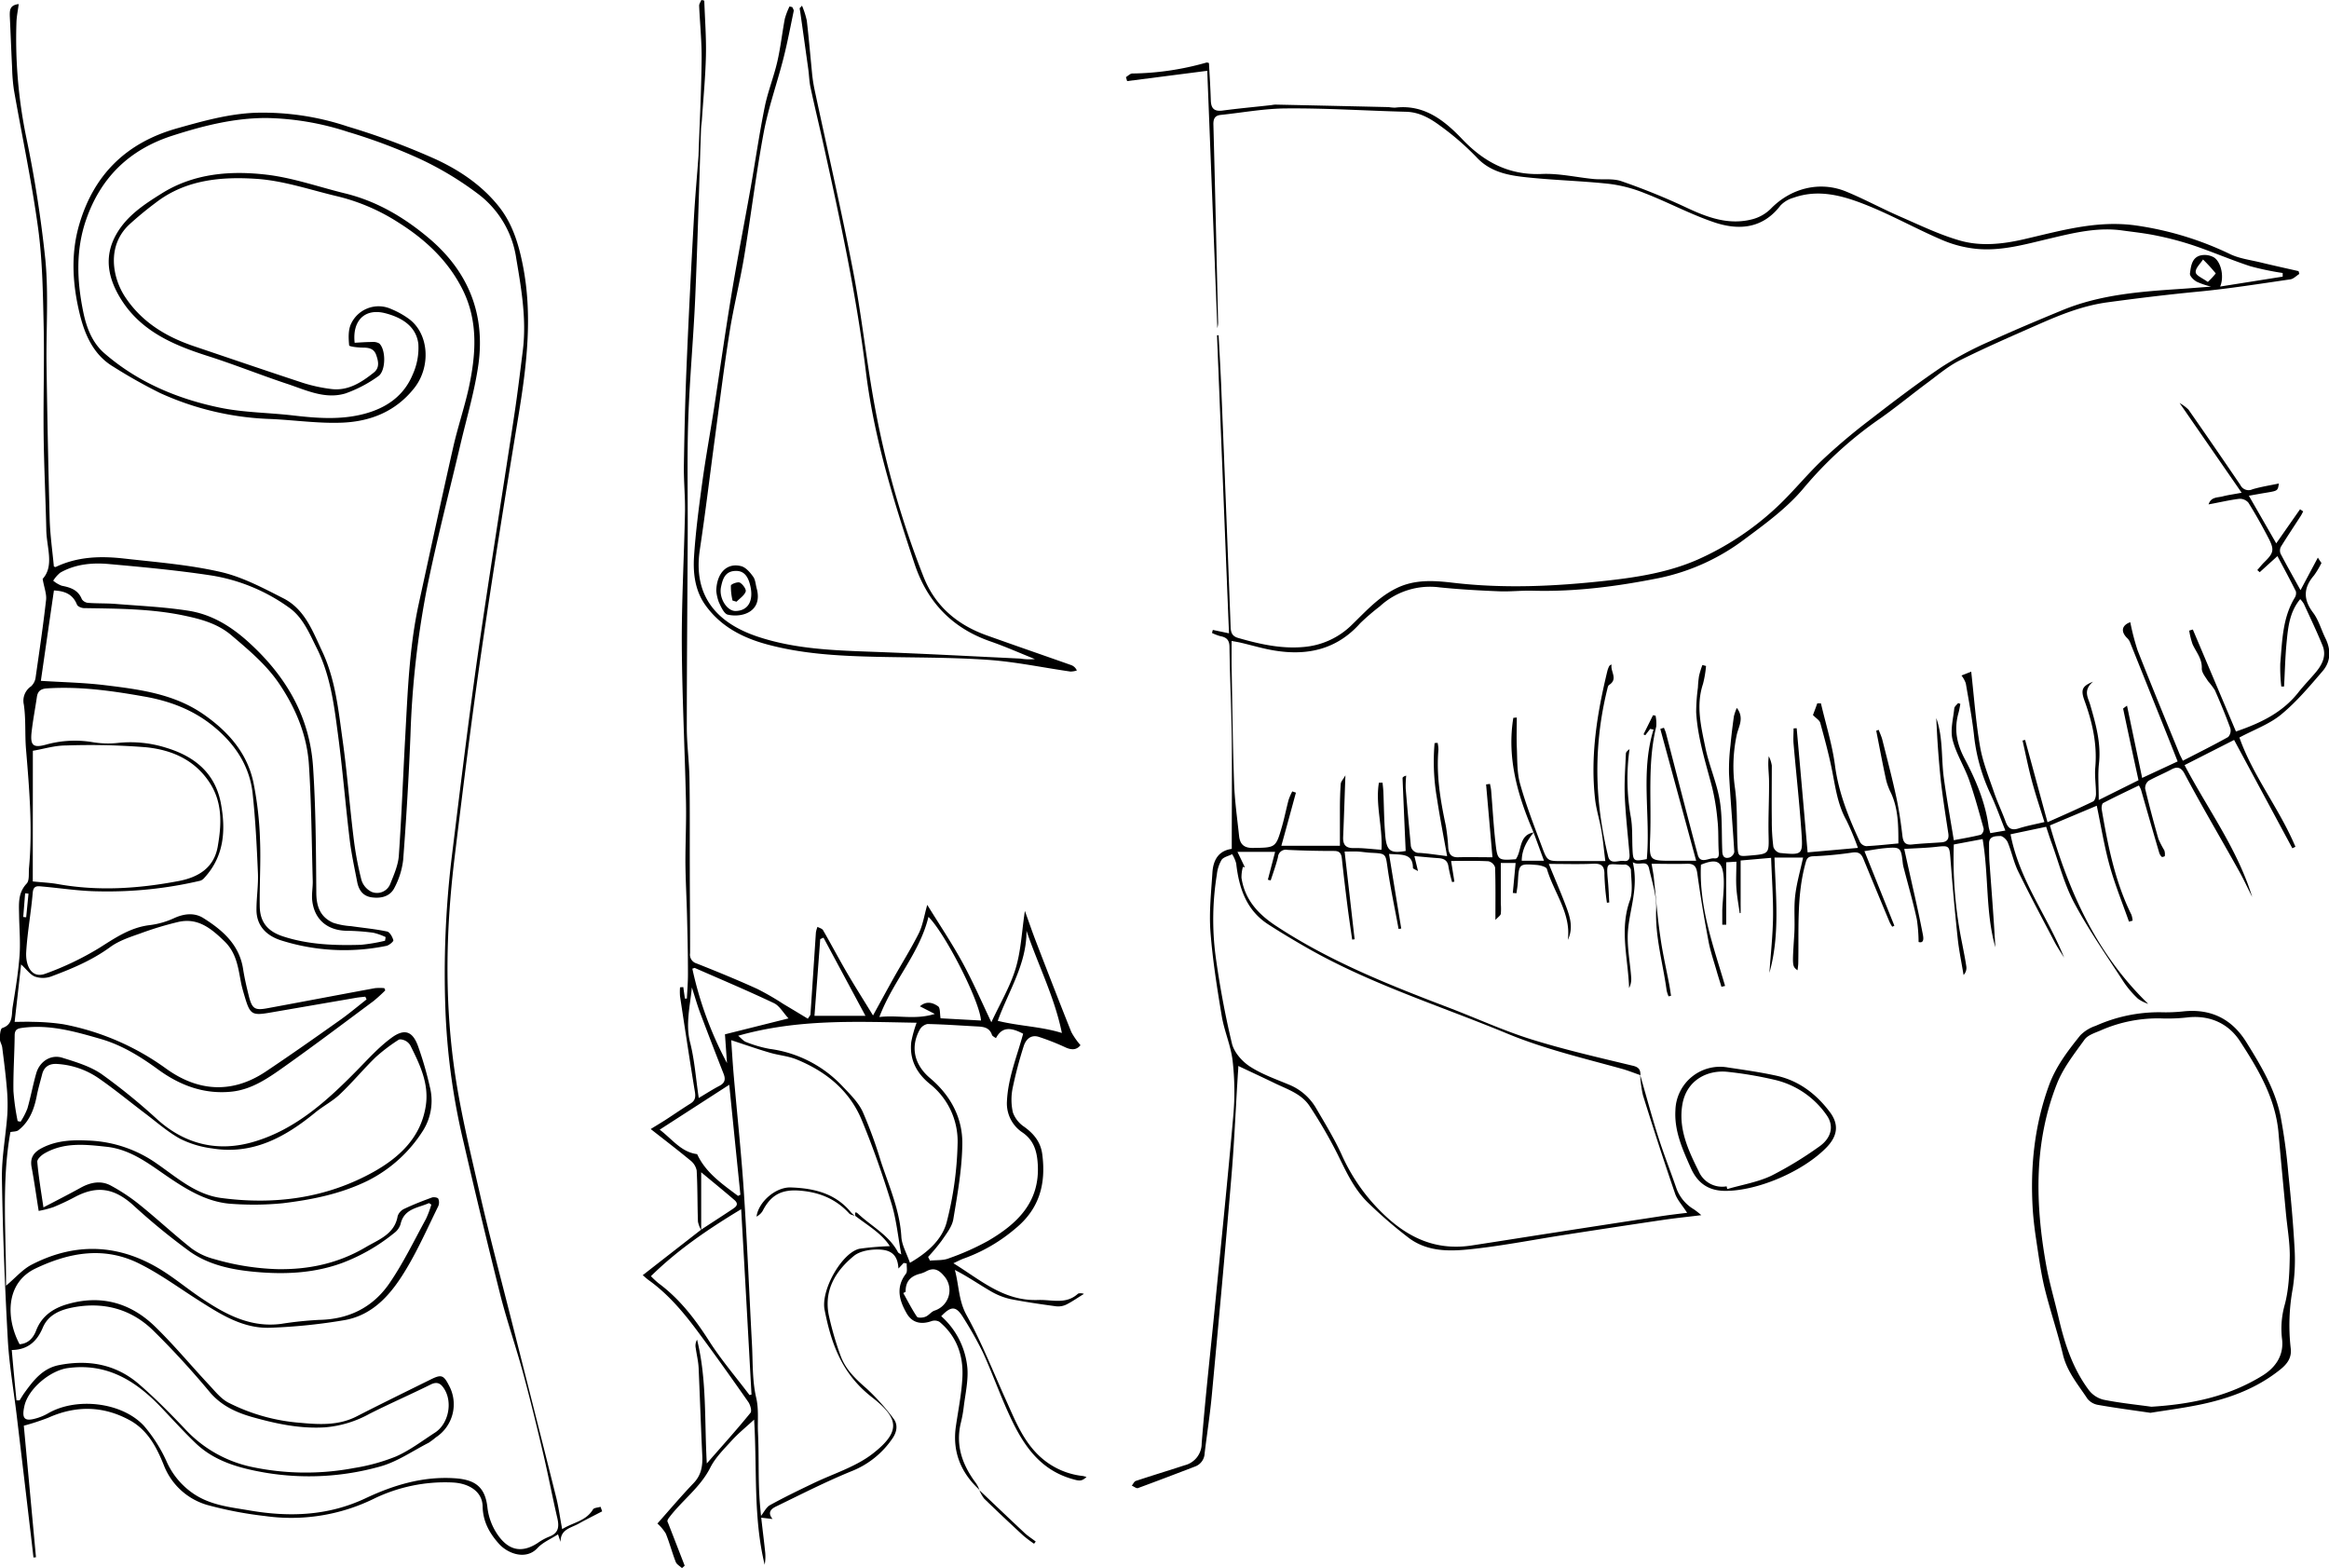 <svg xmlns="http://www.w3.org/2000/svg" viewBox="0 0 639.56 430.62"><title>Baziotes</title><g id="Layer_2" data-name="Layer 2"><g id="Layer_1-2" data-name="Layer 1"><g id="f0yYXQ.tif"><path d="M86.61,178c-.24,1.82-.56,3.35-.62,4.88a133.68,133.68,0,0,0,2.59,31.21,336.32,336.32,0,0,1,5.36,34.23c.89,9.55.17,19.25.31,28.88q.3,21.12.86,42.23c.12,4.34.75,8.67,1.15,13,.2.06.4.19.5.14,6-2.87,12.33-3.05,18.7-2.33,8.9,1,17.9,1.7,26.59,3.69,6,1.37,11.71,4.43,17.28,7.26,5.85,3,8,9,10.62,14.55,3.63,7.7,4.45,16.14,5.61,24.42,1.25,8.87,1.9,17.83,3,26.72a89.23,89.23,0,0,0,2.16,11.61,5.39,5.39,0,0,0,2.83,3.3,3.9,3.9,0,0,0,5.07-2.16c1-2.5,2.18-5.14,2.37-7.78.77-11,1.16-22,1.78-33.06.67-12.09,1.09-24.21,3.69-36.11,3.14-14.36,6.23-28.74,9.48-43.08,1.22-5.37,3-10.61,4.21-16,2-9.19,2.75-18.41-1.65-27.21-3.92-7.83-10.08-13.63-17.41-18.27a54.64,54.64,0,0,0-16.7-7.27c-7.47-1.75-14.91-4.35-22.47-4.86-9.63-.64-19.46.19-27.67,6.54a95.08,95.08,0,0,0-7.35,6.07c-6.23,5.93-4.5,14.62-1.06,19.83,4.58,6.91,11.21,10.91,18.85,13.5,10,3.38,20,6.8,30,10.09a43.53,43.53,0,0,0,7.59,1.66c4.7.64,8.39-1.75,11.84-4.5,1.66-1.32,1.26-3.12.65-4.85s-2-2-3.61-2c-1.34,0-3.78-.28-3.81-.61-.18-1.95-.29-4.18.5-5.87a8.34,8.34,0,0,1,11.1-4.09,23,23,0,0,1,4.82,2.69c5.54,4.09,6.06,13.14,1.49,18.95-5.07,6.45-12,9.2-19.73,9.53-6.56.28-13.17-.71-19.76-1a79.24,79.24,0,0,1-30.32-7.12,141.86,141.86,0,0,1-12.88-7.25c-5.47-3.26-7.85-8.88-9.21-14.49-1.94-8-2.52-16.23-.18-24.36,4-13.88,13-22.67,26.91-26.59,7.11-2,14.2-4,21.63-4.28a73.38,73.38,0,0,1,25.24,3.78,196.22,196.22,0,0,1,24.19,9c6.48,3,12.55,7.06,17.19,12.82,3.74,4.65,5.44,10.07,6.61,15.81,2.89,14.1,1.16,28-1.14,42-3.57,21.66-7.06,43.34-10.22,65.07-2.69,18.57-5,37.2-7.26,55.83-2.34,19-2.8,38-.28,56.94,1.58,11.92,4.48,23.69,7.16,35.44s5.77,23.25,8.7,34.86c4.11,16.24,8.25,32.47,12.31,48.72.67,2.67,1,5.42,1.63,8.65,3-1.87,6.5-2.18,8.46-5.41.29-.48,1.36-.49,2.08-.72.14.41.29.83.44,1.24-2.16,1.13-4.35,2.21-6.48,3.4s-5,1.52-4.94,5l-.71-2.08c-2,1.29-4.18,2.19-5.64,3.77-3.16,3.41-8.18,1.52-10.58-1.18-2.56-2.86-4.4-6.06-4.48-10.3-.08-3.93-3.58-6.3-8.24-6.53a44.71,44.71,0,0,0-21.66,4.48,51.6,51.6,0,0,1-29.8,4.74A105.45,105.45,0,0,1,139,590.29a18.2,18.2,0,0,1-12.53-11.06c-2-5-4.46-9.67-9.35-12.36-7.31-4-14.81-4.11-22.43-.69a67,67,0,0,1-6.68,2.18l3.34,36.12-.69.07c-.33-2.86-.65-5.72-1-8.58q-1.78-15.19-3.6-30.4c-.83-7-2.07-13.92-2.45-20.91-.81-14.69-1.38-29.39-1.61-44.09-.09-5.91,1.07-11.83,1.49-17.75a50,50,0,0,0-.17-7.44c-.31-3.65-.78-7.27-1.24-10.9-.11-.81-.67-1.6-.66-2.39,0-1,.16-2.75.66-2.92,3.06-1,2.52-3.64,2.86-5.77.76-4.69,1.54-9.4,1.9-14.14.27-3.73-.08-7.51-.13-11.27-.05-3-.32-5.93,2.08-8.49.82-.87.51-2.83.65-4.3,1-10.88.08-21.76-.82-32.55-.35-4.11,0-8.24-.61-12.32a4.77,4.77,0,0,1,2-5,4.07,4.07,0,0,0,1.26-2.57c1-7,2.06-14.07,2.85-21.13.19-1.62-.51-3.34-.94-5.79,3.32-3.66,1-8.82,1-13.73-.2-8.7-.63-17.4-.73-26.1-.11-10.05.23-20.09,0-30.13-.2-8.83-.33-17.72-1.53-26.44-1.73-12.67-4.41-25.22-6.62-37.83a48.07,48.07,0,0,1-.5-6c-.24-4.76-.41-9.52-.64-14.28C84.13,179.73,84.11,178.28,86.61,178Zm92.25,93c1.54-.08,3.1-.21,4.66-.21a3.45,3.45,0,0,1,2.1.4c1.87,1.71,1.83,7.58-.28,9a35.83,35.83,0,0,1-9,4.72c-5.71,1.72-11-1-16.29-2.72-7.29-2.43-14.43-5.31-21.76-7.63-9.36-3-18.13-6.8-23.57-15.49-3.52-5.63-4.9-11.67-1.23-18,2.94-5.07,7.73-8.16,12.43-11.1,8.83-5.52,18.9-6.29,28.86-5.11,7.25.87,14.31,3.38,21.47,5.13,8.75,2.14,16.27,6.61,23.06,12.35,10.75,9.09,15.46,20.76,13.53,34.67-1,7-3,13.88-4.67,20.8-3.21,13.7-6.78,27.32-9.56,41.1a253.47,253.47,0,0,0-4.43,39.95q-.69,17.1-2,34.16a21.53,21.53,0,0,1-2.36,7.57c-1.18,2.44-3.67,3.05-6.27,2.69-2.42-.33-3.57-2-4-4.26-.74-3.86-1.59-7.72-2.06-11.62-1.21-10-2-20.13-3.39-30.15-1-7.71-2.14-15.49-5.73-22.57-2-4-3.77-8.35-7.58-11a50,50,0,0,0-21.19-8.77c-9.34-1.43-18.76-2.3-28.18-3.15-4.61-.42-9.25,0-13.41,2.37a9.19,9.19,0,0,0-1.93,2.2,8.13,8.13,0,0,0,2.33,1.38c2.41.47,4.52,1.14,5.54,3.71a2.34,2.34,0,0,0,1.74,1c2.5.19,5,.09,7.53.29,6.66.54,13.37.83,20,1.87,6.39,1,11.72,4.27,16.62,8.73,10.2,9.28,16.7,20.39,17.6,34.18.76,11.45.8,22.95.89,34.43,0,3.86,1.09,6.81,4.68,8.36a19.9,19.9,0,0,0,4.87.91c3.3.48,6.63.78,9.88,1.47.75.15,1.47,1.48,1.73,2.4.09.32-1.16,1.39-1.91,1.54a57.41,57.41,0,0,1-29-1.53c-3.87-1.25-6.71-3.93-6.68-8.45,0-3.33.54-6.67.4-10-.31-7.28-.67-14.58-1.45-21.82-.83-7.7-4.93-13.75-10.87-18.56-5.47-4.44-11.8-6.84-18.7-8.07-8.93-1.58-17.86-2.88-27-2.26-1.62.12-2.45.76-2.68,2.35-.47,3.23-1.1,6.45-1.46,9.69-.39,3.6.44,4.36,3.91,3.41a29.51,29.51,0,0,1,12.68-.72,25.44,25.44,0,0,0,7,.25,32.58,32.58,0,0,1,13.39,1.32c7.74,2.35,13.41,6.89,15,15.23,1.39,7.41.93,14.55-4.55,20.5a2.49,2.49,0,0,1-1.13.78,111.53,111.53,0,0,1-27.9,2.91c-5.18-.05-10.34-.87-15.51-1.33-1.29-.12-2.39-.29-2.57,1.7C90,427.41,89,432.8,88.67,438.22c-.24,3.84,1.48,7.49,5.34,6a81.39,81.39,0,0,0,14.64-7c4.36-2.74,8.46-5.61,13.74-6.29a22.67,22.67,0,0,0,6.74-1.87c2.83-1.34,5.74-1.64,8.2-.08,5.23,3.29,9.85,7.26,10.89,13.95.4,2.56,1,5.1,1.62,7.6.87,3.34,1.62,3.83,5,3.21,9.88-1.82,19.75-3.71,29.63-5.53a14.35,14.35,0,0,1,2.54,0l.26.61a42.34,42.34,0,0,1-3.22,2.93c-8.06,6-16.09,12.05-24.29,17.87-4.43,3.15-9,6.39-14.59,7-7.49.81-14.15-1.62-20.18-6-4.88-3.57-10-6.76-15.85-8.45-6.93-2-13.84-4-21.21-3.1-1.35.18-2.41.26-2.43,2.08-.05,5.12-.42,10.23-.34,15.34a64.41,64.41,0,0,0,1.16,8.23l.81.16A19.81,19.81,0,0,0,89,481.25c.92-3.21,1.51-6.51,2.44-9.71s4-5.22,7.17-4.21c3.73,1.17,7.67,2.34,10.81,4.52a164,164,0,0,1,15.37,12.52c7.77,6.92,16.83,8.88,26.45,6,11.34-3.35,20-11.18,28.14-19.46,3.09-3.13,6.07-6.48,9.59-9.06,3.7-2.72,5.92-1.75,7.4,2.58a95.46,95.46,0,0,1,3.13,10.86,15.44,15.44,0,0,1-1.79,11.92,38.27,38.27,0,0,1-15.23,13.87c-7.45,3.65-15.37,5.23-23.43,6.2a82.53,82.53,0,0,1-13.53.19c-6.41-.29-11.81-3.35-17-6.82-5.54-3.68-10.7-8.1-17.77-8.88-5.89-.64-11.72-1.3-17.13,1.86-.83.49-2,1.58-1.91,2.3.35,4,1,7.86,1.69,12.48,3.83-2,7.09-3.66,10.29-5.43,2.67-1.47,5.5-2,8.17-.58a52,52,0,0,1,8.09,5.39c4.75,3.84,9.22,8,14,11.8a18.08,18.08,0,0,0,6.29,3,69.09,69.09,0,0,0,17.29,2.78c8.85.17,17-1.64,24.51-6.11,3.4-2,7.8-3.5,8.63-8.45a3.4,3.4,0,0,1,1.81-2c2.47-1.17,5-2.16,7.61-3.11.51-.18,1.58,0,1.73.32a2.63,2.63,0,0,1,0,2.06c-2.81,5.72-5.4,11.57-8.63,17-3.94,6.65-8.85,12.77-17,14.27a153.93,153.93,0,0,1-20.24,2.1c-7.59.38-13.77-3.59-19.88-7.47-5.35-3.39-10.49-7.18-16.1-10-9.65-4.93-19.28-3.3-28.73,1.2-8.53,4.06-8,14.1-4.39,20.81,2.4-.17,3.79-1.78,4.54-3.76,1.53-4,4.72-6.11,8.48-7.21,9.25-2.73,17.5-.45,24.29,6.23,5.13,5,9.76,10.59,14.68,15.85,1.64,1.75,3.23,3.79,5.28,4.89a52.31,52.31,0,0,0,20,5.59c5.11.48,10.37.74,15.27-1.77,6.78-3.48,13.63-6.82,20.46-10.2,2.8-1.38,3.45-1.14,4.89,1.66a10.84,10.84,0,0,1-3.55,14.27,21.85,21.85,0,0,1-2,1.5c-4.45,2.27-8.72,5.28-13.44,6.55a72.39,72.39,0,0,1-31.41,1.67c-7.1-1.23-14-3.08-19.33-8.28-3.18-3.08-6.17-6.37-9.22-9.58-7-7.36-14.94-12.34-25.72-10.86-4.83.67-10.82,5.66-11.89,10.37-.81,3.59,0,4.41,3.5,3.35a14.32,14.32,0,0,0,3-1.3c7.75-4.49,20.3-3.1,26.35,3.47a40.88,40.88,0,0,1,6.25,9.89,20.87,20.87,0,0,0,7.49,8.82c4.73,3.12,10.06,3.6,15.3,4.5,10.85,1.86,21.5,1.49,31.73-3.33,7.72-3.64,15.77-6.09,24.5-5.52,5.68.36,8.34,2.42,9,7.83a16.5,16.5,0,0,0,2.66,7.42c3,4.52,6.67,5.47,11.19,2.51a15.22,15.22,0,0,1,3.08-1.7c2.68-1,2.83-2.77,2.27-5.18-1.38-5.93-2.51-11.93-3.91-17.86-1.7-7.24-3.47-14.48-5.41-21.66S220.84,540.09,219,533q-5.29-21.06-10.17-42.24a186.5,186.5,0,0,1-5-35.5,267.52,267.52,0,0,1,1.64-42.63c2.24-18.2,4.45-36.4,7-54.55,3.22-22.47,6.85-44.88,10.24-67.32.9-5.94,1.61-11.92,2.36-17.88,1-8.44-.43-16.71-1.83-25a27.08,27.08,0,0,0-9.85-17.26,88.36,88.36,0,0,0-16.38-10A151.45,151.45,0,0,0,177,213.09a75.85,75.85,0,0,0-22.41-3.81c-8.94,0-17.43,2.17-25.82,4.87-11.69,3.77-19.64,11.4-23.68,23.14-2.86,8.32-2.48,16.74-.79,25.08.84,4.16,2.34,8.46,5.81,11.49,9.21,8,20.17,12.59,31.94,15,6.45,1.31,13.15,1.32,19.73,2.08s13.16,1.31,19.71-.42c6.08-1.61,10.86-4.91,13.3-10.78a17.72,17.72,0,0,0,1.56-8.44c-.61-4.9-4.62-7.24-9-8.39C181.73,261.41,178.17,264.85,178.86,271ZM92.09,509.38c-.68-4.25-1.21-8.12-1.94-12-.51-2.72.67-4.19,3-5.36,4.15-2.08,8.52-2.17,13-1.94a34.73,34.73,0,0,1,18.48,6.38c5.47,3.79,10.62,8.44,17.58,9.37,14.68,1.95,28.84.08,41.85-7.17,7-3.93,12.94-9.36,14.31-18,1-6.11-1.58-11.45-4.21-16.7a3.35,3.35,0,0,0-1.46-1.35c-.52-.25-1.4-.47-1.78-.21a48,48,0,0,0-6.32,4.8c-3.35,3.25-6.34,6.88-9.73,10.09-2,1.93-4.63,3.27-6.82,5.07-8.26,6.77-17.18,11.7-28.38,9.85a27.32,27.32,0,0,1-8.72-2.63c-3.48-1.92-6.53-4.64-9.73-7.05-4.26-3.22-8.39-6.64-12.78-9.66a22.43,22.43,0,0,0-11.25-3.84c-2.08-.14-3.59.67-4.14,2.81s-1.11,4-1.51,6.07c-.72,3.63-2,6.95-5,9.3-.52.41-1.41.35-2.21.52-2.48,13.72-1.14,27.92-1.2,42.19,2.61-2.19,4.57-4.52,7.07-5.8,12.56-6.46,24.87-5.57,36.65,2.16,3.36,2.2,6.48,4.76,9.82,7,6.63,4.46,13.5,8.22,22,7.12a97.84,97.84,0,0,1,10.5-1.1c8.17-.16,14.77-3.5,19.27-10.09,3.8-5.55,6.76-11.7,10-17.62a27.88,27.88,0,0,0,1.48-3.95l-.65-.41c-3,1.37-6.86,1.44-7.82,5.84a4.81,4.81,0,0,1-1.75,2.39,51,51,0,0,1-14.29,8.22c-7.18,2.63-14.59,3.11-22,2.59-6.94-.49-14-1.65-19.8-5.72a180,180,0,0,1-15.71-12.88c-5.16-4.56-9.81-5.31-15.86-2.11a63.47,63.47,0,0,1-5.9,2.78A28.26,28.26,0,0,1,92.09,509.38Zm95.12-74.19.16-1A17,17,0,0,0,184,433a58.65,58.65,0,0,0-7.25-.54c-5.29-.06-8.91-3-9.53-8.23-.22-1.8.18-3.67.13-5.49-.29-10.63-.36-21.28-1.05-31.88-.51-8-3.54-15.32-8-22-3.54-5.34-8.42-9.4-13.26-13.52-3.7-3.15-8.12-4.38-12.55-5.33-9.18-2-18.58-2-27.94-2.15-.67,0-1.74-.44-1.94-.95-1.18-3-3.55-3.75-6.33-3.9-1.23,8.47-2.44,16.85-3.59,24.82,6,.39,11.87.49,17.66,1.2,9.47,1.16,19,2.36,27.15,8.09,6.7,4.7,11.85,10.53,13.57,18.64a94.85,94.85,0,0,1,1.8,15.7c.26,6.08-.17,12.19-.07,18.29.07,4.4,2.23,6.9,6.42,8.26,7,2.28,14.16,2.51,21.38,2.3A46.48,46.48,0,0,0,187.21,435.19Zm-5.08,16.12-.34-.75c-.81.09-1.62.15-2.41.28l-23.74,4.09c-4.91.85-5.49.52-6.89-4.13-.36-1.2-.72-2.41-1-3.64-.86-4.21-1.16-8.45-4.66-11.83-3.66-3.54-7.29-6.53-12.69-5.29a89.6,89.6,0,0,0-10.51,3.19c-2.86,1-5.89,2-8.3,3.81-5,3.61-10.5,5.89-16.16,8a6.72,6.72,0,0,1-4.36,0c-1.29-.5-2.23-1.9-3.8-3.34l-1.78,15.77c1.94,0,3.43-.07,4.9,0a60,60,0,0,1,8.5.66,70.44,70.44,0,0,1,28.13,12.13c8.74,6.34,18.14,7.06,27.43.86,6.69-4.47,13.26-9.09,19.82-13.74C177,455.5,179.53,453.35,182.13,451.31Zm-91.66-32.4c2.58.27,4.76.35,6.89.73,11.14,2,22.24,1.24,33.23-.85,5.16-1,9.62-3.47,10.67-9.46,1.11-6.32,1.36-12.48-2.6-18.1-4.19-6-10.41-8.5-17.17-9.17a192.63,192.63,0,0,0-22-.48c-3.09,0-6.18,1-9,1.45ZM86,561.4l.85,0c.44-.69.84-1.4,1.32-2.06,2.48-3.42,5-6.75,9.55-7.63,8.11-1.57,15.62-.21,21.93,5.25,4.42,3.82,8.55,8,12.58,12.25A34.76,34.76,0,0,0,150.7,579.7a71.42,71.42,0,0,0,28,.28,52.68,52.68,0,0,0,11.55-3.19c3.78-1.67,7.16-4.27,10.68-6.54,3.69-2.39,4.9-8.26,2.53-12-.91-1.43-1.88-2.12-3.72-1.2-5.54,2.75-11.22,5.22-16.72,8a30.44,30.44,0,0,1-12.31,3.76c-6.77.41-13.18-.94-19.52-2.7-4.54-1.25-8.84-3.09-12.13-7-4.86-5.83-10-11.46-15.43-16.8-6.12-6.05-13.8-8.05-22.19-6.42-3.32.65-6.7,1.94-8.22,5.55s-4,6.09-8.52,6.13C85.12,552.38,85.54,556.89,86,561.4Zm1.85-132.73.81.08.64-6.49-.93-.09Z" transform="translate(-81.47 -176.88)"/><path d="M531.86,472c1.65,5.71,3.19,11.45,5,17.11,1.47,4.63,3.26,9.15,4.85,13.74a11.13,11.13,0,0,0,4.95,6.12,23.77,23.77,0,0,1,2,1.58c-3.89.48-7.17.81-10.43,1.29q-13.53,2-27,4.1c-8.09,1.25-16.14,2.83-24.27,3.77-6.3.74-12.88,1.25-18.43-2.77a121.61,121.61,0,0,1-11-9.44c-4.14-3.83-6.39-8.9-8.85-13.87a130.16,130.16,0,0,0-7.56-13c-2.19-3.37-6-4.59-9.48-6.26-3.29-1.6-6.61-3.13-10.12-4.79,0,.77-.07,1.48-.12,2.18-.6,9.62-1,19.25-1.83,28.85-1.65,19.72-3.46,39.41-5.3,59.11-.5,5.42-1.34,10.81-2,16.22a4,4,0,0,1-2.61,3.62c-5.23,2-10.45,4-15.7,5.93-.43.15-1.12-.44-1.69-.68.37-.44.65-1.14,1.12-1.29,4.44-1.48,8.93-2.83,13.37-4.29a6.15,6.15,0,0,0,4.7-6c1-12.76,2.46-25.49,3.7-38.23,1.7-17.33,3.48-34.66,5-52a74,74,0,0,0-.2-14.81c-.48-4.18-2.31-8.2-3-12.38-1.28-7.66-2.5-15.37-3.09-23.1-.4-5.37.19-10.82.54-16.22.21-3.33,1.57-6,5.31-6.52,0-10.19.09-20.13,0-30.06-.1-8.45-.51-16.89-.63-25.35,0-1.93-.8-2.69-2.51-3a13.33,13.33,0,0,1-2.29-.88l.23-.83,4.44.93c-1.1-27.41-2.2-54.62-3.29-81.84l.44,0c.24,4.62.52,9.24.71,13.86q1.34,33.17,2.6,66.35c.06,1.58.52,2.46,2.09,2.91,6.07,1.75,12.21,3.12,18.57,2.41a21.29,21.29,0,0,0,12.66-6.06c3.77-3.65,7.29-7.6,12.18-10,5-2.47,10.26-2.14,15.52-1.52,14.06,1.66,28.06,1,42.08-.55,8.63-.95,17.14-2.3,25.13-5.8a78.4,78.4,0,0,0,21.13-13.85c4.62-4.19,8.54-9.16,13.07-13.46a165.58,165.58,0,0,1,12.81-10.84c6.54-5.06,13.12-10.1,20-14.73a93.1,93.1,0,0,1,13.23-7.06c6.59-3,13.3-5.82,20-8.58,10.28-4.23,21.19-5.06,32.11-5.79,3-.2,6-.45,8.64-.65a22.05,22.05,0,0,1-3.93-1.34c-.83-.45-2-1.6-1.86-2.29.26-1.92.5-4.28,2.82-4.91a5.19,5.19,0,0,1,3.77.52c2,1.31,2.84,5.36,1.7,8l17.17-2.72c0-.34,0-.67,0-1a77.62,77.62,0,0,1-8.9-1.86c-5.22-1.71-10.28-3.9-15.49-5.67a85.23,85.23,0,0,0-10.09-2.7c-3.1-.66-6.28-1-9.43-1.43-6.87-1-13.49.64-20.07,2.2-6.76,1.59-13.48,3.57-20.5,2.79a32.09,32.09,0,0,1-9.17-2.45c-7-3-13.79-6.82-20.92-9.64-6.28-2.49-12.91-4.35-19.77-1.9a7.86,7.86,0,0,0-3.58,2.14c-4.85,6.35-11.37,6.87-18.08,4.64-6.53-2.18-12.67-5.51-19.1-8a38.44,38.44,0,0,0-9.88-2.6c-7.78-.84-15.64-1-23.41-1.88-4.75-.54-9.42-1.55-13-5.44a74.09,74.09,0,0,0-10-8.65c-2.71-2-5.68-3.73-9.33-3.82-10.88-.28-21.76-1-32.63-.92-6.08,0-12.15,1.14-18.23,1.78-1.65.17-2.1,1.05-2.05,2.73.48,17.94.87,35.88,1.28,53.81a6,6,0,0,1-.2,2c-.92-23.62-1.85-47.24-2.77-70.65l-22,2.83-.33-1.09c.59-.36,1.17-1,1.77-1a77.26,77.26,0,0,0,20.34-3c.2-.06.47.08.69.13.18,3.44.41,6.84.51,10.24.06,2.21.92,3.11,3.22,2.81,4.49-.6,9-1,13.49-1.51a6.85,6.85,0,0,1,1-.13q15.57.33,31.15.69a11.59,11.59,0,0,0,1.75.15c7.92-.95,13.44,3.43,18.38,8.6,6,6.32,12.86,10,21.91,9.61,4.7-.21,9.45.92,14.18,1.38,2.56.24,5.33-.21,7.68.61a179.76,179.76,0,0,1,17.64,7.15c5.89,2.78,11.78,5,18.33,3.29a11.21,11.21,0,0,0,5.07-2.91c5.45-5.6,13.39-7.67,20.64-4.7,5,2.06,9.8,4.68,14.78,6.85,5.44,2.37,10.85,5,16.52,6.62s11.67,1,17.6-.38c9.89-2.28,19.65-5.17,30.18-3.84a88.22,88.22,0,0,1,26.51,8c2.46,1.14,5.28,1.52,8,2.16,3.54.86,7.11,1.64,10.67,2.45l.21.77c-.82.51-1.6,1.37-2.48,1.49-8.42,1.22-16.83,2.56-25.29,3.37s-16.6,1.81-24.89,2.93c-6.87.93-13,3.43-19.15,6.14-7.19,3.16-14.4,6.3-21.42,9.8-3.19,1.59-6,4-8.87,6.13-4.36,3.23-8.55,6.7-13,9.83a105.51,105.51,0,0,0-20.91,19c-4.52,5.46-10.51,9.83-16.27,14.11a58.68,58.68,0,0,1-23.62,10.72c-11.43,2.28-22.95,3.79-34.66,3.46-3.07-.08-6.17.29-9.24.16-5.42-.22-10.84-.52-16.24-1.07a20.28,20.28,0,0,0-16.45,5.2A63.37,63.37,0,0,0,455,348c-6.38,7.19-14.46,9-23.53,7.51-3.12-.5-6.17-1.43-9.26-2.15-.72-.17-1.46-.28-2.53-.49,0,2.42,0,4.64,0,6.86.2,10.73.31,21.46.68,32.19.17,4.84.86,9.66,1.37,14.49.24,2.21,1.28,3.34,3.79,3.3,6.26-.09,6.29,0,8-5.92.69-2.41,1.17-4.89,1.82-7.31a16.37,16.37,0,0,1,1-2.29l1,.34c-1.28,4.71-2.56,9.42-4,14.59h16.08c0-3.25,0-6.64,0-10,0-2.34.06-4.68.23-7,.05-.62.63-1.2,1.28-2.35-.23,6.22-.39,11.55-.62,16.87-.1,2.2.69,3.17,3,3.11s4.81.28,7.53.47c.35-6.32-1.72-12.39-.71-18.43l1,0c.07.82.18,1.63.22,2.46.17,4,.18,8,.52,12,.37,4.34,1.43,5,5.61,4.3-.3-6.7-.59-13.35-.86-20,0-.25.33-.5,1-.69a29.18,29.18,0,0,0-.14,3.49c.42,5.16.91,10.32,1.39,15.48a2.28,2.28,0,0,0,2.47,2.25c2.24.15,4.47.51,7.52.88-1-5.55-2-10.65-2.78-15.79a59.08,59.08,0,0,1-.66-15.25l.83-.07a9.14,9.14,0,0,1,.22,1.93c-.61,7,.55,13.85,2,20.68a51.62,51.62,0,0,1,.7,6.23c.15,1.63.78,2.62,2.64,2.58,3.17-.08,6.34,0,9.5,0q-.87-10-1.75-20l1.07-.14c.11.62.27,1.23.32,1.85.4,4.84.66,9.69,1.21,14.51.52,4.63.73,4.68,5.56,4.32,1.73-2.39.74-6.61,4.91-7.36-1.76,2.23-3.25,4.56-3.28,7.78h6.11c-1-2.7-1.92-5.24-2.86-7.77-4.35-10.08-7.37-20.37-5.56-31.47l.95-.09c0,2.68-.1,5.36,0,8,.16,3.4,0,6.93.89,10.15,1.66,5.95,3.92,11.75,6.09,17.55,1.42,3.79,1.55,3.73,5.69,3.71,3.68,0,7.36,0,11.64,0-.38-3-.62-5.7-1.07-8.36-.48-2.87-1.4-5.68-1.73-8.56-1.37-12,.56-23.72,3.38-35.34a7.19,7.19,0,0,1,.44-1.17,1,1,0,0,1,.72-.51c-.45,1.86,1.89,3.92-.7,5.59-.34.22-.43.89-.55,1.37a92.2,92.2,0,0,0-1.9,33.95,106.86,106.86,0,0,0,2.2,11.79c.57,2.31,2.8,1,4.28,1.21s1.67-.77,1.57-1.93c-.45-5.25-1.06-10.5-1.29-15.76-.17-3.91.13-7.85.3-11.77,0-.45.51-.87,1-1.24a59.57,59.57,0,0,0,.32,18.47c.54,2.86.36,5.85.49,8.78.15,3.54.27,3.63,3.93,2.95,1.09-11.83-1.79-23.81,1.85-35.57l-.91-.19c-.46.58-.91,1.17-1.36,1.75l-.48-.25,2.61-5.25.7.12a10.65,10.65,0,0,1,.18,3c-2.43,10-1.28,20.15-1.66,30.24-.25,6.62-.36,6.62,6.3,6.6h6.33l-9.85-36.2,1-.32c.19.52.44,1,.58,1.57,2.89,11.1,5.72,22.21,8.7,33.29.71,2.67,3,.85,4.49,1s1.33-1,1.26-2.09c-.16-2.84,0-5.69-.34-8.51a60,60,0,0,0-1.45-8.86c-1.77-6.85-4-13.59-4.39-20.71a52.49,52.49,0,0,1,.48-6.72,28.41,28.41,0,0,1,.31-3.2,24.79,24.79,0,0,1,.92-3l1,.27a29.44,29.44,0,0,1-.83,4.91c-2,6-.51,11.82.67,17.59,1,4.83,3.07,9.44,3.9,14.28.77,4.5.51,9.17.71,13.76,0,1.28.26,2.53,2,2.05a2.11,2.11,0,0,0,1.31-1.53c-.43-7.17-1.06-14.34-1.45-21.52a56.13,56.13,0,0,1,.4-7.76c.24-2.66.57-5.31.94-7.95a13.7,13.7,0,0,1,.8-2.32c2.2,2.87.38,5.26-.06,7.6a41.52,41.52,0,0,0-.51,13.94c.78,5.28.51,10.7.76,16.06.14,3.22.19,3.21,3.31,2.95,5.46-.46,5.34-.45,5.22-5.8-.11-4.86.18-9.72.13-14.58,0-2.22-.41-4.44-.07-6.9a8.74,8.74,0,0,1,.83,2.55c0,5-.07,10.05,0,15.08a55,55,0,0,0,.43,7.26,2.55,2.55,0,0,0,1.79,1.67c6.14.6,6.34.54,5.94-5.42-.55-8.18-1.47-16.34-2.18-24.51-.13-1.41,0-2.84,0-4.27l.85-.05c1,11.24,2,22.48,3,34.09l13.82-1.23a71.79,71.79,0,0,0-3.18-7.61c-2.6-4.66-3.09-9.83-4.17-14.88-.85-4-1.92-7.93-3-11.86-.21-.71-1.12-1.22-2-2.13.32-.86.76-2,1.19-3.21l1,0c1.32,5.67,3.1,11.28,3.85,17,1,7.54,3.74,14.36,6.9,21.11a2.27,2.27,0,0,0,1.68,1.1c2.91-.14,5.8-.47,8.84-.74,0-4.73,0-9.39-2-13.79a17.39,17.39,0,0,1-1.34-3.51c-1-4.54-1.84-9.1-2.74-13.65l.67-.25c.33.91.76,1.79,1,2.72,1.3,5.18,2.66,10.34,3.79,15.56.76,3.5,1.29,7.05,1.7,10.61.2,1.81.64,2.81,2.7,2.59,2.66-.29,5.35-.39,8-.58,1.55-.11,2.18-.84,1.93-2.47-.71-4.63-1.44-9.27-2-13.93q-.94-8.82-1.3-17.72c1.89,5.31,1.33,11,2.07,16.43.76,5.63,1.79,11.22,2.74,17.1,2.41-.46,4.94-.88,7.42-1.5a1.92,1.92,0,0,0,.78-1.67c-1.25-4.49-2.46-9-4-13.38-1.34-3.76-3.6-7.25-4.55-11.09-.65-2.66.19-5.71.48-8.57.06-.51.7-1,1.07-1.45l.6.24c-.17.83-.29,1.67-.52,2.48-1.23,4.41-.53,8.33,1.66,12.5,3.07,5.81,5.7,11.94,6.6,18.6.08.56.28,1.11.48,1.9l4.14-.71c-1.38-3.46-2.53-6.73-4-9.87a50.17,50.17,0,0,1-4.56-15.8c-.52-4.95-1.47-9.86-2.31-14.77a8.07,8.07,0,0,0-1.18-2.14l2.67-1.05c.79,7.05,1.26,13.85,2.42,20.54.75,4.32,2.45,8.49,3.87,12.67.92,2.69,2.17,5.26,3.14,7.94.65,1.79,1.55,2.54,3.56,1.9,2.27-.73,4.64-1.16,7.11-1.75-1.24-4-2.48-7.68-3.47-11.39s-1.7-7.34-2.54-11l.71-.17,6.15,22.6c4.52-2,8.56-3.79,12.52-5.7.5-.24.79-1.35.79-2.06,0-2.43-.4-4.88-.19-7.28.56-6.43-.82-12.49-3-18.45-1-2.82-.67-3.88,2.37-5.09-2.82,2.41-1.33,4.36-.74,6.43,1.51,5.23,3,10.45,2.38,16.05-.34,3-.06,6.15-.06,10l10.91-5.43c-1.45-6.69-2.85-13.15-4.21-19.63,0-.13.45-.37,1.06-.85,1.42,6.79,2.78,13.26,4.16,19.85l9.74-4.53c-.87-2.2-1.68-4.28-2.51-6.35q-5.3-13.26-10.62-26.51a3.19,3.19,0,0,0-.72-1c-1.89-1.89-1.42-3.54.85-4.38a66.24,66.24,0,0,0,2,7.71c3.74,9.51,7.65,19,11.5,28.41.22.53.5,1,.93,1.93,4.22-2.18,8.39-4.25,12.45-6.52a2.6,2.6,0,0,0,.6-2.4c-1.29-3.54-2.73-7-4.25-10.46a21.78,21.78,0,0,0-1.89-2.49c-.68-1.11-1.74-2.34-1.7-3.49.1-2.68-1.55-4.47-2.53-6.63a21,21,0,0,1-.93-3.75l1-.29,11.84,28c6.67-2.28,12.62-5.1,17-10.57,1.56-2,3.31-3.77,4.92-5.69,1.79-2.14,3-4.58,1.85-7.36-1.57-3.86-3.39-7.63-5.12-11.43a8.12,8.12,0,0,0-1-1.3c-3,3.61-3.35,7.87-3.76,12.05-.38,4-.46,8-.68,11.95l-.76,0a46.31,46.31,0,0,1-.28-6.32c.54-6.15.59-12.43,3.93-18a2.35,2.35,0,0,0,.36-1.8c-1.58-3.2-3.29-6.33-5.07-9.69L702,334l-.66-.59c.64-.72,1.23-1.48,1.91-2.15,2.57-2.52,2.83-3.39,1.21-6.53-1.73-3.34-3.58-6.64-5.57-9.83a3.1,3.1,0,0,0-2.53-1.05c-2.76.34-5.48,1-8.4,1.53.66-2.11,2.5-1.83,3.88-2.2s3.08-.59,5.2-1L680,287.54a11.42,11.42,0,0,1,2.45,1.83q7.2,10.31,14.25,20.7a2.5,2.5,0,0,0,3.32,1.16c2.36-.7,4.82-1.07,7.25-1.59-.31,2-.31,2-3.36,2.51-1.54.25-3.07.53-4.89.85,2.6,4.51,5,8.7,7.52,13.08,2.2-3.16,4.37-6.26,6.54-9.36l.86.58c-.23.44-.44.89-.71,1.31-1.81,2.8-3.67,5.58-5.42,8.42a2.29,2.29,0,0,0-.07,1.9c1.65,3.16,3.42,6.27,5.47,10l4.76-8.94c.6.93.94,1.45,1,1.45a23.92,23.92,0,0,1-2.06,3.45c-2.92,3.38-3,6.59-.24,10.23,1.52,2,2.22,4.67,3.37,7,1.57,3.16,1.52,6.35-.73,9-3.58,4.18-7.19,8.47-11.41,11.95-3.22,2.66-7.4,4.14-11.47,6.32,3.7,10.53,11,19.56,15.38,30l-.84.42-16-29.75-13.6,6.91c6.34,12.07,14.54,23.06,18.57,36.22-1.2-2.39-2.32-4.82-3.62-7.15-3.17-5.69-6.43-11.32-9.63-17-1.8-3.21-3.59-6.43-5.31-9.68-.86-1.64-1.88-2.14-3.61-1.21-2.06,1.11-4.26,2-6.27,3.12a2.55,2.55,0,0,0-.95,2.18c1.11,4.63,2.34,9.24,3.65,13.82a25.92,25.92,0,0,0,1.6,3.09,3.46,3.46,0,0,1,.14,1.58c0,.1-.72.33-.84.22a2.67,2.67,0,0,1-.7-1.15c-1.69-5.76-3.35-11.54-5-17.31a8.13,8.13,0,0,0-.58-1.14c-3.31,1.6-6.6,3.15-9.8,4.82-.36.19-.5,1.2-.4,1.78,1.69,9.92,3.64,19.78,8.16,28.91a6.39,6.39,0,0,1,.32,1.61l-1,.27c-1.8-5.13-3.87-10.19-5.32-15.42s-2.34-10.75-3.52-16.41l-12.87,5.41c5.25,18.28,12.78,35.25,27,49a10.34,10.34,0,0,1-2.8-1.4,26.68,26.68,0,0,1-3.92-4.58c-4.63-7.15-9.55-14.17-13.56-21.66-2.78-5.19-4.25-11.08-6.29-16.66-.49-1.33-.91-2.69-1.46-4.33l-9.78,2.06c2.38,12.6,10.17,22.5,14.72,33.9-.87-1.43-1.83-2.81-2.61-4.29-3.38-6.44-6.81-12.86-10-19.39-1.24-2.54-1.8-5.4-2.88-8-.32-.77-1.39-1.78-2.06-1.75-1.24.07-3.1-.05-3.07,2.11,0,2,0,4,.18,6,.55,7.48,1.14,15,1.55,22.46-2.73-9.59-1.78-19.62-3.5-29.72L618,408.76a115.91,115.91,0,0,0,2.32,27.34c.39,2.06.82,4.12,1.12,6.19a2.8,2.8,0,0,1-.76,2.31c-.55-3.37-1.26-6.72-1.62-10.12q-1.17-11-2-22c-.26-3.31-.38-3.46-3.68-3.09-2.8.33-5.63.38-9,.6.82,3.7,1.59,7.1,2.34,10.5,1,4.33,1.94,8.65,2.78,13,.18.94.38,2.5-1.17,2.05a43.69,43.69,0,0,0-.49-6.25c-1-4.65-2.34-9.24-3.53-13.86A9.18,9.18,0,0,1,604,414c-.49-4.48-.6-4.61-5-4.22-1.74.16-3.46.5-5.54.81l8.22,20.48-.59.28a11.33,11.33,0,0,1-.72-1.26q-3.62-8.67-7.19-17.35c-.58-1.42-1.29-2-3-1.77A101.68,101.68,0,0,1,579.35,412c-1.46.07-1.74.66-2.07,1.88-2.51,9.1-1.79,18.43-2,27.69a17.42,17.42,0,0,1-.21,1.74c-1.49-1.14-1.43-1.14-.88-9.84.23-3.51-.15-7.07.24-10.55s1.38-6.84,2.18-10.56h-7.85c.34,10.62,1.54,21.25-1.4,31.65.36-5.14.94-10.28,1-15.43s-.33-10.53-.53-16.15l-8.37.73v14.42l-.25.05c-.32-2.29-.75-4.57-.91-6.87s0-4.65,0-7.27l-2.8.16v17.15l-1.08,0c0-1.33,0-2.67,0-4,.12-2.92.54-5.85.39-8.75-.26-4.73-1.84-5.54-6.25-3.73C548,426,552,436.71,555.19,447.6l-1,.24c-.43-1.42-.89-2.84-1.3-4.27-.78-2.74-1.73-5.44-2.25-8.23-1.16-6.15-2.21-12.32-3.06-18.52-.27-2-.85-2.83-2.89-2.76-3.14.1-6.29,0-9.68,0,.26,1.59.48,2.64.6,3.7.6,5.48,1,11,1.81,16.43.61,4.39,1.62,8.71,2.44,13.06.19,1,.32,2,.49,3.06l-.68.16a9.88,9.88,0,0,1-.53-1.62c-1-7.44-3.19-14.69-2.88-22.37.16-3.67-1.12-7.43-1.94-11.1-.58-2.6-2.62-.62-4.48-1.74,1.62,6.87-.78,12.63-1.3,18.57-.39,4.34.58,8.81.88,13.22a5.51,5.51,0,0,1-.59,2.76c-.24-8-2.69-16,.21-24.05.91-2.53.36-5.63.29-8.46a2.07,2.07,0,0,0-1.47-1.41c-5.07.16-5.39-1.46-4.83,4.67.18,1.9.24,3.82.35,5.74l-.64.08a65.88,65.88,0,0,1-.68-7.64c.05-2.44-.77-3.19-3.17-3.07-3.75.18-7.51.05-12.11.05,1.64,4,3.08,7.33,4.38,10.71s2.54,6.61.85,10.15c.93-7.32-3.86-13-5.74-19.46-.18-.6-1.75-1-2.7-1.11-5-.39-5-.34-5.29,4.76-.05,1-.25,2-.38,3l-1-.08c.25-2.68.5-5.36.77-8.22h-4.07c0,3.73,0,7.47,0,11.2a15.83,15.83,0,0,1,0,2.75c-.09.49-.74.88-1.48,1.68,0-5.34.07-9.89-.09-14.44a2.52,2.52,0,0,0-1.83-1.67c-3.32-.18-6.66-.08-10.25-.08.29,1.82.6,3.74.91,5.66l-.63.15a41.55,41.55,0,0,1-1-4.24c-.22-1.68-1.18-2.23-2.7-2.34-2.08-.14-4.16-.35-6.66-.57.34,1.41.62,2.54,1,4.12-.6-.37-1.4-.63-1.4-.89,0-3.71-2.67-3.59-5.18-3.74l-1.38-.08c1.14,7,2.24,13.72,3.35,20.48l-.73.12c-1-5.52-2.19-11-3-16.58-.59-4.12-.37-4.14-4.6-4.34-1.17-.06-2.33-.26-3.5-.33s-2.15,0-3.72,0c.93,8.12,1.84,16.1,2.75,24.08l-.68.09c-.42-3-.88-6-1.26-9-.56-4.4-1.09-8.81-1.56-13.22-.15-1.37-.55-2.12-2.13-2.12-4.27,0-8.55-.09-12.82-.3a2.16,2.16,0,0,0-2.6,2c-.54,2.16-1.3,4.26-2,6.39l-.78-.19,2-7.66H421.28l2.05,4.25-.55-.12a11,11,0,0,0-.39,3c.9,6,4.59,10,9.5,13.22,14.82,9.77,31.17,16.25,47.63,22.52,7.51,2.87,14.86,6.25,22.52,8.64,9.17,2.86,18.57,5,27.91,7.25,1.65.41,2,1.17,2,2.57-1.73-.6-3.44-1.29-5.21-1.78-10.55-2.92-21.18-5.42-31.4-9.65C476.79,453,457.5,447,440,436.92c-3.48-2-6.94-4.07-10.31-6.25-6-3.89-8-10-8.75-16.69a9.33,9.33,0,0,0-1.11-2.55c-1,.51-2.36.76-2.91,1.57a9.93,9.93,0,0,0-1.29,4,77.42,77.42,0,0,0-.33,22.54c1.11,8,2.58,16,4.48,23.92.58,2.37,2.76,4.85,4.88,6.24,3.31,2.16,7.18,3.51,10.87,5.05a15.23,15.23,0,0,1,7.4,6.51c2.45,4.19,5,8.35,7,12.75a51.91,51.91,0,0,0,8.7,13.41c7.25,8,15.58,13.17,26.9,11.46,7.93-1.21,15.85-2.48,23.78-3.7q13.89-2.16,27.78-4.27c2.45-.38,4.92-.68,7.68-1-1.26-2-2.69-3.48-3.31-5.28-3.07-8.94-6-17.94-8.82-27A33.29,33.29,0,0,1,531.86,472ZM687.75,254.3a18.63,18.63,0,0,0,2.18-2.35,45,45,0,0,0-3.5-3.82c-.74,1.18-2.14,2.43-2,3.52C684.5,252.56,686.37,253.28,687.75,254.3Z" transform="translate(-81.47 -176.88)"/><path d="M350.29,585.84c-5-4.68-7.32-10.37-6.33-17.28.66-4.55,1.59-9.09,1.8-13.66.26-5.88-1.61-11.17-6.32-15.07a2.66,2.66,0,0,0-2.22-.17c-2.86,1-5.33.43-6.81-2.22-2-3.5-3-7.08-.18-10.79.49-.63.18-1.87.23-2.83l-.83-.16c-.43.47-.87.93-1.44,1.54-.2-3.44-1.68-5.13-5.44-5.22-2.29-.05-5.15.4-6.81,1.77-5,4.1-8.25,9.38-6.88,16.24a83.21,83.21,0,0,0,3.21,11.07c1.34,3.82,4.19,6.51,7.22,9.14a60.1,60.1,0,0,1,7.29,8.14c1.33,1.67,1,3.67-.17,5.41a24.33,24.33,0,0,1-11.35,9.12c-7,2.86-13.8,6.33-20.64,9.65-1.19.58-2.58,1.53-1,3.46l-3.5-.41c1.15-1.45,1.75-2.82,2.79-3.4,3.8-2.1,7.72-4,11.63-5.87,5.59-2.73,11.87-4.57,16.67-8.33,7.64-6,7.18-9.61-.3-15.43-8.22-6.4-11.16-14.6-13-24-1.1-5.5,4.89-15.86,9.66-16.78a77.32,77.32,0,0,1,8.25-.7c-2.15-3.43-6-5.64-9.46-8.3l0,0c-.3-1.43.34-1,.92-.44,3.67,3.39,8.32,5.75,10.78,10.4.13.24.5.35.91.63-.9-4.85-1.34-9.61-2.72-14.08-2.36-7.67-5-15.26-8.08-22.69-3.37-8.26-9.92-13.52-18-16.81-2.3-.93-4.88-1.12-7.28-1.83-3.45-1-6.86-2.21-10.63-3.44.21,2.93.4,6.21.68,9.48.93,10.68,2.08,21.35,2.79,32.05.92,13.94,1.48,27.91,2.23,41.86.27,4.94.05,10,1.16,14.76.77,3.3.34,6.4.5,9.58.28,5.85.06,11.72.39,17.57.3,5.17,1.08,10.3,1.6,15.45a12.88,12.88,0,0,1-.15,3.28c-3.16-12.92-2.07-26.13-2.9-39.85-2.33,2.15-4.38,3.81-6.13,5.73-2.13,2.35-4.51,4.68-5.91,7.46-2.74,5.43-7.64,8.91-11.19,13.56-.4.52-.77,1.06-.47,1.45l4.63,11.91c-.24.23-.49.45-.74.67-.59-.56-1.45-1-1.72-1.7-1-2.56-1.69-5.25-2.73-7.79a12.48,12.48,0,0,0-2.3-2.75c3.28-3.69,6.49-7.5,9.93-11.09,2.13-2.21,2.52-4.72,2.39-7.57-.38-8-.65-16-1-24.05-.09-1.82-.54-3.63-.79-5.44a3.3,3.3,0,0,1,.36-2.34c2.72,11,2,22.33,2.67,34,4.26-4.87,8.26-9.3,12-13.91.43-.51-.06-2.22-.62-3-4.4-6.29-8.84-12.55-13.41-18.71-4-5.44-8.32-10.69-13.9-14.7-.46-.32-.87-.72-1.66-1.38,5.44-4.25,10.71-8.35,16-12.47,2.79-1.84,5.61-3.64,8.4-5.5.95-.64,2.27-1.38.76-2.68-2.8-2.42-5.68-4.75-9.11-7.61v15.87a7.64,7.64,0,0,1-.89-2.32c-.16-4.68-.09-9.38-.35-14.05a4.68,4.68,0,0,0-1.78-2.79c-3.47-2.87-7.06-5.61-10.84-8.58,1.47-.91,2.74-1.67,4-2.47,2.31-1.5,4.58-3.07,6.92-4.53,1.28-.79,1.45-1.74,1.22-3.18-1.44-8.74-2.76-17.51-4.09-26.28a16.81,16.81,0,0,1,0-2.46l.9-.06c.14,1.05.29,2.1.44,3.15l.55,0c.1-2.26.3-4.52.29-6.77,0-5.24-.12-10.48-.25-15.72-.12-5-.41-10-.45-15,0-5.6.28-11.21.15-16.81-.32-14.31-1.06-28.61-1.14-42.92-.06-12.11.64-24.23.87-36.34.08-4.26-.36-8.53-.3-12.79.14-9,.35-18.08.73-27.12.56-13.46,1.25-26.91,2-40.36.32-5.92.86-11.82,1.3-17.73,0-.09,0-.17,0-.26.3-8.67.75-17.34.84-26,.06-4.93-.47-9.87-.68-14.8,0-.52.4-1.05.62-1.58l.79.18c.17,5.06.57,10.12.45,15.17-.14,5.94-.72,11.87-1.12,17.8-.05.75-.19,1.5-.22,2.25-.53,15.47-.93,30.94-1.6,46.41-.49,11.21-1.55,22.41-1.92,33.63-.34,10.55-.09,21.12-.14,31.68-.08,17.52-.25,35-.25,52.56,0,4.69.65,9.37.73,14.06.14,8.21.06,16.43.09,24.64,0,7.79.11,15.58.08,23.37a2.5,2.5,0,0,0,1.79,2.81c5.6,2.22,11.18,4.5,16.68,7a73.57,73.57,0,0,1,7.13,4.12c2.25,1.33,4.48,2.69,6.74,4.05.48-.76.71-.95.72-1.16.5-7.5,1-15,1.49-22.5a7.43,7.43,0,0,1,.44-1.56c.52.3,1.27.47,1.53.92,2.25,3.9,4.35,7.89,6.62,11.78s4.5,7.38,7.1,11.63c2.14-3.89,3.83-7,5.57-10.12,2.32-4.15,4.86-8.18,7-12.44,1.11-2.25,1.48-4.87,2.32-7.81,3.36,5.45,6.72,10.45,9.6,15.71s5.29,10.82,8,16.53c2.42-5.2,5.15-9.77,6.65-14.7s1.69-10.12,2.56-15.88c1.15,3.19,2.05,5.84,3.06,8.45,3.19,8.29,6.39,16.57,9.69,24.81a20,20,0,0,0,2.52,3.61c-1,1.27-2.31,1.42-4.07.63a66.25,66.25,0,0,0-7.41-2.92c-2.2-.68-3.57.76-4.15,2.67a113.07,113.07,0,0,0-3,11.4,15.92,15.92,0,0,0,.07,6.7,8,8,0,0,0,3.12,3.94c2.66,1.93,4.51,4.2,4.94,7.52,1.06,8.08-.73,15-7.4,20.43a45.35,45.35,0,0,1-14,8.16c-.93.32-1.8.79-3,1.35,7.49,4.6,13.77,10.42,23.27,10.09,3.83-.13,7.58,1.3,10.89-1.68.21-.19.65-.16,1-.16a2.51,2.51,0,0,1,.68.17c-1.65,1-3.19,2.11-4.86,2.94a5.17,5.17,0,0,1-2.87.45c-4.21-.58-8.42-1.17-12.57-2a19,19,0,0,1-5.47-2.24c-3.21-1.87-6.27-4-9.67-5.73,1.16,4.26,1,8.48,3.27,12.51,4.12,7.45,7.25,15.45,10.77,23.22,2.52,5.57,4.72,11.31,9.42,15.59a20.66,20.66,0,0,0,11.69,5.26,6.19,6.19,0,0,1,1,.28c-1.37,1.25-2,1.1-4,.52-9.45-2.74-13.9-10.23-17.57-18.39-2.44-5.41-4.44-11-6.91-16.41a101,101,0,0,0-5.29-9.39c-2-3.32-3.33-3.42-6.12-.49a21.64,21.64,0,0,1,7.19,14.36c.24,3.44-.57,7-1,10.44a35.47,35.47,0,0,1-.8,4.45c-1.54,6.32.46,11.71,4.22,16.69a9.34,9.34,0,0,1,.87,1.73Zm-18.94-62.21c4.88-2.82,8.82-6.4,10.08-11.13a94,94,0,0,0,3-21.44,20.1,20.1,0,0,0-7.55-16.49c-3.72-3-5.71-6.77-5.17-11.59a33.48,33.48,0,0,1,1.47-5.27c-16.43-.28-32.57-1.1-49,3.57,1,.85,1.52,1.5,2.15,1.72a33.6,33.6,0,0,0,6.49,1.89A33.42,33.42,0,0,1,313,475.34c2,2.08,4.18,4.26,5.38,6.82a124.42,124.42,0,0,1,5,13.67c2.22,6.73,5.14,13.25,5.6,20.51C329.06,518.65,330.39,520.88,331.35,523.63Zm5-1.59.5,1c1.75-.2,3.64,0,5.23-.66a69.43,69.43,0,0,0,10.74-4.79c8-4.68,14.25-10.62,13.63-21-.21-3.48-1-6.49-4.1-8.68a9.56,9.56,0,0,1-4.37-8.55c.28-6.5,2.78-12.43,4.45-18.63-3.77-2-5.93-1.69-7.47,1.22-.39-.32-1-.55-1.1-.94-.7-2-2.28-2.19-4-2.28-4.57-.24-9.14-.58-13.71-.67a3.19,3.19,0,0,0-2.16,1.64c-2.56,4.74-1.45,9.56,2.9,13.23,5.61,4.74,8.94,10.89,8.84,18.1-.09,6.89-1.33,13.79-2.47,20.62-.34,2.06-1.91,4-3.14,5.82A54.21,54.21,0,0,1,336.35,522Zm-49.06,37.9.55-.12C286.91,543,286,526.25,285,508.91c-9.16,5.53-17.44,11.17-24.78,18.39a25.08,25.08,0,0,0,2.06,1.92c5.81,4.29,10.07,9.85,13.94,15.91C279.53,550.31,283.57,555,287.29,559.94ZM350.86,457.1c-.37-5.45-9.92-24.05-14.43-28.46-2.41,10-9.76,17.62-13.48,27.5,5.07-.61,9.84.84,15.22-.85l-4.09-2.09c1.91-1.63,3.67-.92,5,0,.62.41.45,2,.68,3.29Zm-66.72,48.16.65-.32c-1-9.81-2-19.63-3.06-30.2l-19.1,12.33c3.51,2.68,5.93,6.18,10.28,6.72C275.27,498.93,279.83,502,284.14,505.26ZM298,456.52c-1.47-1.58-2.47-3.46-4-4.19-7.15-3.39-14.45-6.47-21.71-9.65-.11-.05-.3.07-.7.18a99.38,99.38,0,0,0,9.52,25.93c-.17-2.39-.34-4.78-.56-7.9Zm75.07,4c-2-9.84-6.53-18.65-9.72-28.08.09,9.1-4.91,16.52-7.89,24.75C361.54,458.67,367.35,458.74,373.09,460.53Zm-65.46-26.17-.9.4c-.53,7.1-1.06,14.19-1.58,21.06h14Zm-36.15,13.71c-.52,5.26-1.76,10-.48,15.07,1.23,4.85,1.58,9.92,2.37,15.24,2.1-1.24,3.85-2.38,5.68-3.33,1.51-.79,1.73-1.79,1.15-3.29q-3.33-8.49-6.54-17C272.88,452.65,272.27,450.51,271.48,448.07Zm58.68,83.54-.62.34c1.22,2.18,2.35,4.42,3.74,6.49.27.39,1.65.31,2.36,0,.9-.35,1.56-1.35,2.46-1.67a5.88,5.88,0,0,0,2.58-9.58c-1.49-1.77-2.92-2.31-5-1.13a7.93,7.93,0,0,1-1.88.67C331.25,527.49,330.12,529,330.16,531.61Z" transform="translate(-81.47 -176.88)"/><path d="M301.7,178.43a23.13,23.13,0,0,1,1.32,4.09c.58,5,1,9.95,1.49,14.92a42.28,42.28,0,0,0,.73,4.46c3.52,16.46,7.32,32.87,10.5,49.4,2.36,12.25,3.65,24.7,5.92,37a251.38,251.38,0,0,0,13.44,47c3.2,8.07,9.29,13.18,17.34,16.05,7.72,2.76,15.47,5.43,23.2,8.16a2.72,2.72,0,0,1,1.54,1.47,5.75,5.75,0,0,1-1.75.3c-7.57-1.08-15.1-2.69-22.71-3.22-10.17-.71-20.4-.59-30.61-.83s-20.08-.75-29.86-3.37c-6.88-1.84-13-5-17.2-11-2.67-3.83-3.28-8.45-3-13,.43-6.82,1.33-13.62,2.25-20.39s2.17-13.53,3.22-20.29c1.62-10.5,3.09-21,4.83-31.5,1.61-9.74,3.51-19.43,5.24-29.15,1.31-7.39,2.37-14.83,3.86-22.19.85-4.25,2.51-8.33,3.48-12.55.9-3.89,1.32-7.88,2.07-11.81a19.35,19.35,0,0,1,1.28-3.33l.77.19c.13.35.44.74.38,1.05-.91,4.4-1.75,8.82-2.86,13.16-1.72,6.73-4.08,13.32-5.36,20.12-2.13,11.35-3.5,22.84-5.4,34.24-1.16,6.94-2.91,13.78-4,20.72-1.53,9.59-2.71,19.24-4,28.86-1.39,10.28-2.61,20.58-4.16,30.83-1.93,12.82,4.78,20.14,15.81,23.85,10.29,3.45,21,3.8,31.78,4.19,13.48.49,26.95,1.21,40.42,1.86a15.32,15.32,0,0,0,4,.13c-4.08-1.63-8.09-3.42-12.24-4.86-10.48-3.64-17.28-10.76-20.78-21.21-5.76-17.25-11.14-34.63-13.38-52.74-2.58-20.9-7-41.43-11.56-62-1.19-5.39-2.5-10.76-3.66-16.16-.35-1.63-.38-3.32-.61-5q-1.1-7.9-2.22-15.81a7.83,7.83,0,0,1-.15-1C301.06,179.14,301.24,179,301.7,178.43Z" transform="translate(-81.47 -176.88)"/><path d="M672,564.82c-5.13-.75-9.76-1.36-14.35-2.17a4.77,4.77,0,0,1-2.94-1.67c-2.55-3.88-5.62-7.42-6.75-12.18-1.47-6.15-3.55-12.17-5.05-18.32-1-4.2-1.58-8.52-2.23-12.8-.44-2.89-.81-5.79-1-8.71-.72-11.63.44-23,4.45-34.05,1.9-5.22,5.21-9.53,8.61-13.76a10.68,10.68,0,0,1,4.22-2.6,42.51,42.51,0,0,1,17.83-3.73,45.34,45.34,0,0,0,6.27-.24c7.53-.79,13.3,2.08,17.25,8.42s7.83,12.78,9.38,20.17a157,157,0,0,1,2.17,15.9c.71,6.83,1.34,13.68,1.71,20.53a51.92,51.92,0,0,1-.48,11,55.58,55.58,0,0,0-.58,16.43c.34,2.53-.85,4.26-2.75,5.8-6.63,5.37-14.37,8.15-22.57,9.81C680.7,563.56,676.15,564.15,672,564.82Zm.27-1.67c11.09-.69,21.27-2.85,30.48-8.54,3.65-2.25,5.82-5.55,5.42-9.76a24.18,24.18,0,0,1,.6-9.33c1.25-4.42,1.41-9.23,1.49-13.88,0-3.9-.71-7.81-1.07-11.73-.67-7.23-1.38-14.45-2-21.68-.77-9.65-5.55-17.69-10.61-25.46-3.12-4.78-8.09-7.11-14.07-6.56a48.67,48.67,0,0,1-7,.33,38.92,38.92,0,0,0-17.34,3.35c-1.52.64-3.4,1.24-4.28,2.46-2.77,3.85-5.83,7.72-7.55,12.07-6.39,16.16-6,32.91-3,49.71.88,4.93,2.33,9.76,3.46,14.66,1.63,7.06,3.88,13.89,8.26,19.76a7.25,7.25,0,0,0,4,2.66C663.49,562.11,668.08,562.57,672.25,563.15Z" transform="translate(-81.47 -176.88)"/><path d="M555.31,503.88c-4.61,0-7.66-2.06-9.54-6.31-2.24-5.06-4.55-10.08-4.22-15.82A12.26,12.26,0,0,1,556,470c4.47.67,8.95,1.3,13.36,2.27,6.15,1.37,10.92,5.05,14.63,10,2.52,3.37,2.07,6.49-.82,9.55C576.85,498.42,564.35,503.86,555.31,503.88Zm.3-1.25.17.75c4.05-1.18,8.32-1.88,12.09-3.65a100.68,100.68,0,0,0,13-7.9c3.56-2.4,4.32-5.82,2.18-8.78a23.94,23.94,0,0,0-14.44-9.71,105.54,105.54,0,0,0-12.84-2.16c-5.43-.53-11.14,2.25-12.3,8.93s1.6,12.62,4.49,18.41A7,7,0,0,0,555.61,502.63Z" transform="translate(-81.47 -176.88)"/><path d="M278.16,339.11c.13-5,3-7.77,6.84-6.77,1.28.33,2.46,1.72,3.3,2.9.64.89.67,2.22,1,3.35,1.59,6.18-3.94,8-8,7.06-1-.24-1.86-2.17-2.45-3.47A12.34,12.34,0,0,1,278.16,339.11Zm5.3,5.54c3.41-.06,5-2.74,4.06-6.86-.68-3-2-4.32-4.36-4.13-2.67.21-3.26,2.36-3.69,4.39C278.82,341.09,281.1,344.69,283.46,344.65Z" transform="translate(-81.47 -176.88)"/><path d="M316.33,510.78c-.57-.23-1.31-.31-1.69-.73-3.78-4.13-8.58-5.94-14-6.27-4.75-.28-7.59,1.4-9.74,5.6a4.2,4.2,0,0,1-1.69,1.56c.57-4.1,5.32-8.17,9.46-8,6.33.21,12.28,1.62,16.55,6.91a8,8,0,0,0,1.17,1Z" transform="translate(-81.47 -176.88)"/><path d="M350.24,585.89c4.09,3.88,8.16,7.78,12.28,11.63,1,1,2.24,1.77,3.37,2.65l-.46.6a35.31,35.31,0,0,1-3-2.27c-3.6-3.33-7.19-6.69-10.7-10.12a10.19,10.19,0,0,1-1.4-2.54Z" transform="translate(-81.47 -176.88)"/><path d="M282.63,341.78a16.57,16.57,0,0,1-.45-4.1c0-.4,1.88-1.12,2.45-.82.8.41,1.83,1.87,1.61,2.46-.39,1.09-1.62,1.87-2.51,2.78Z" transform="translate(-81.47 -176.88)"/></g></g></g></svg>